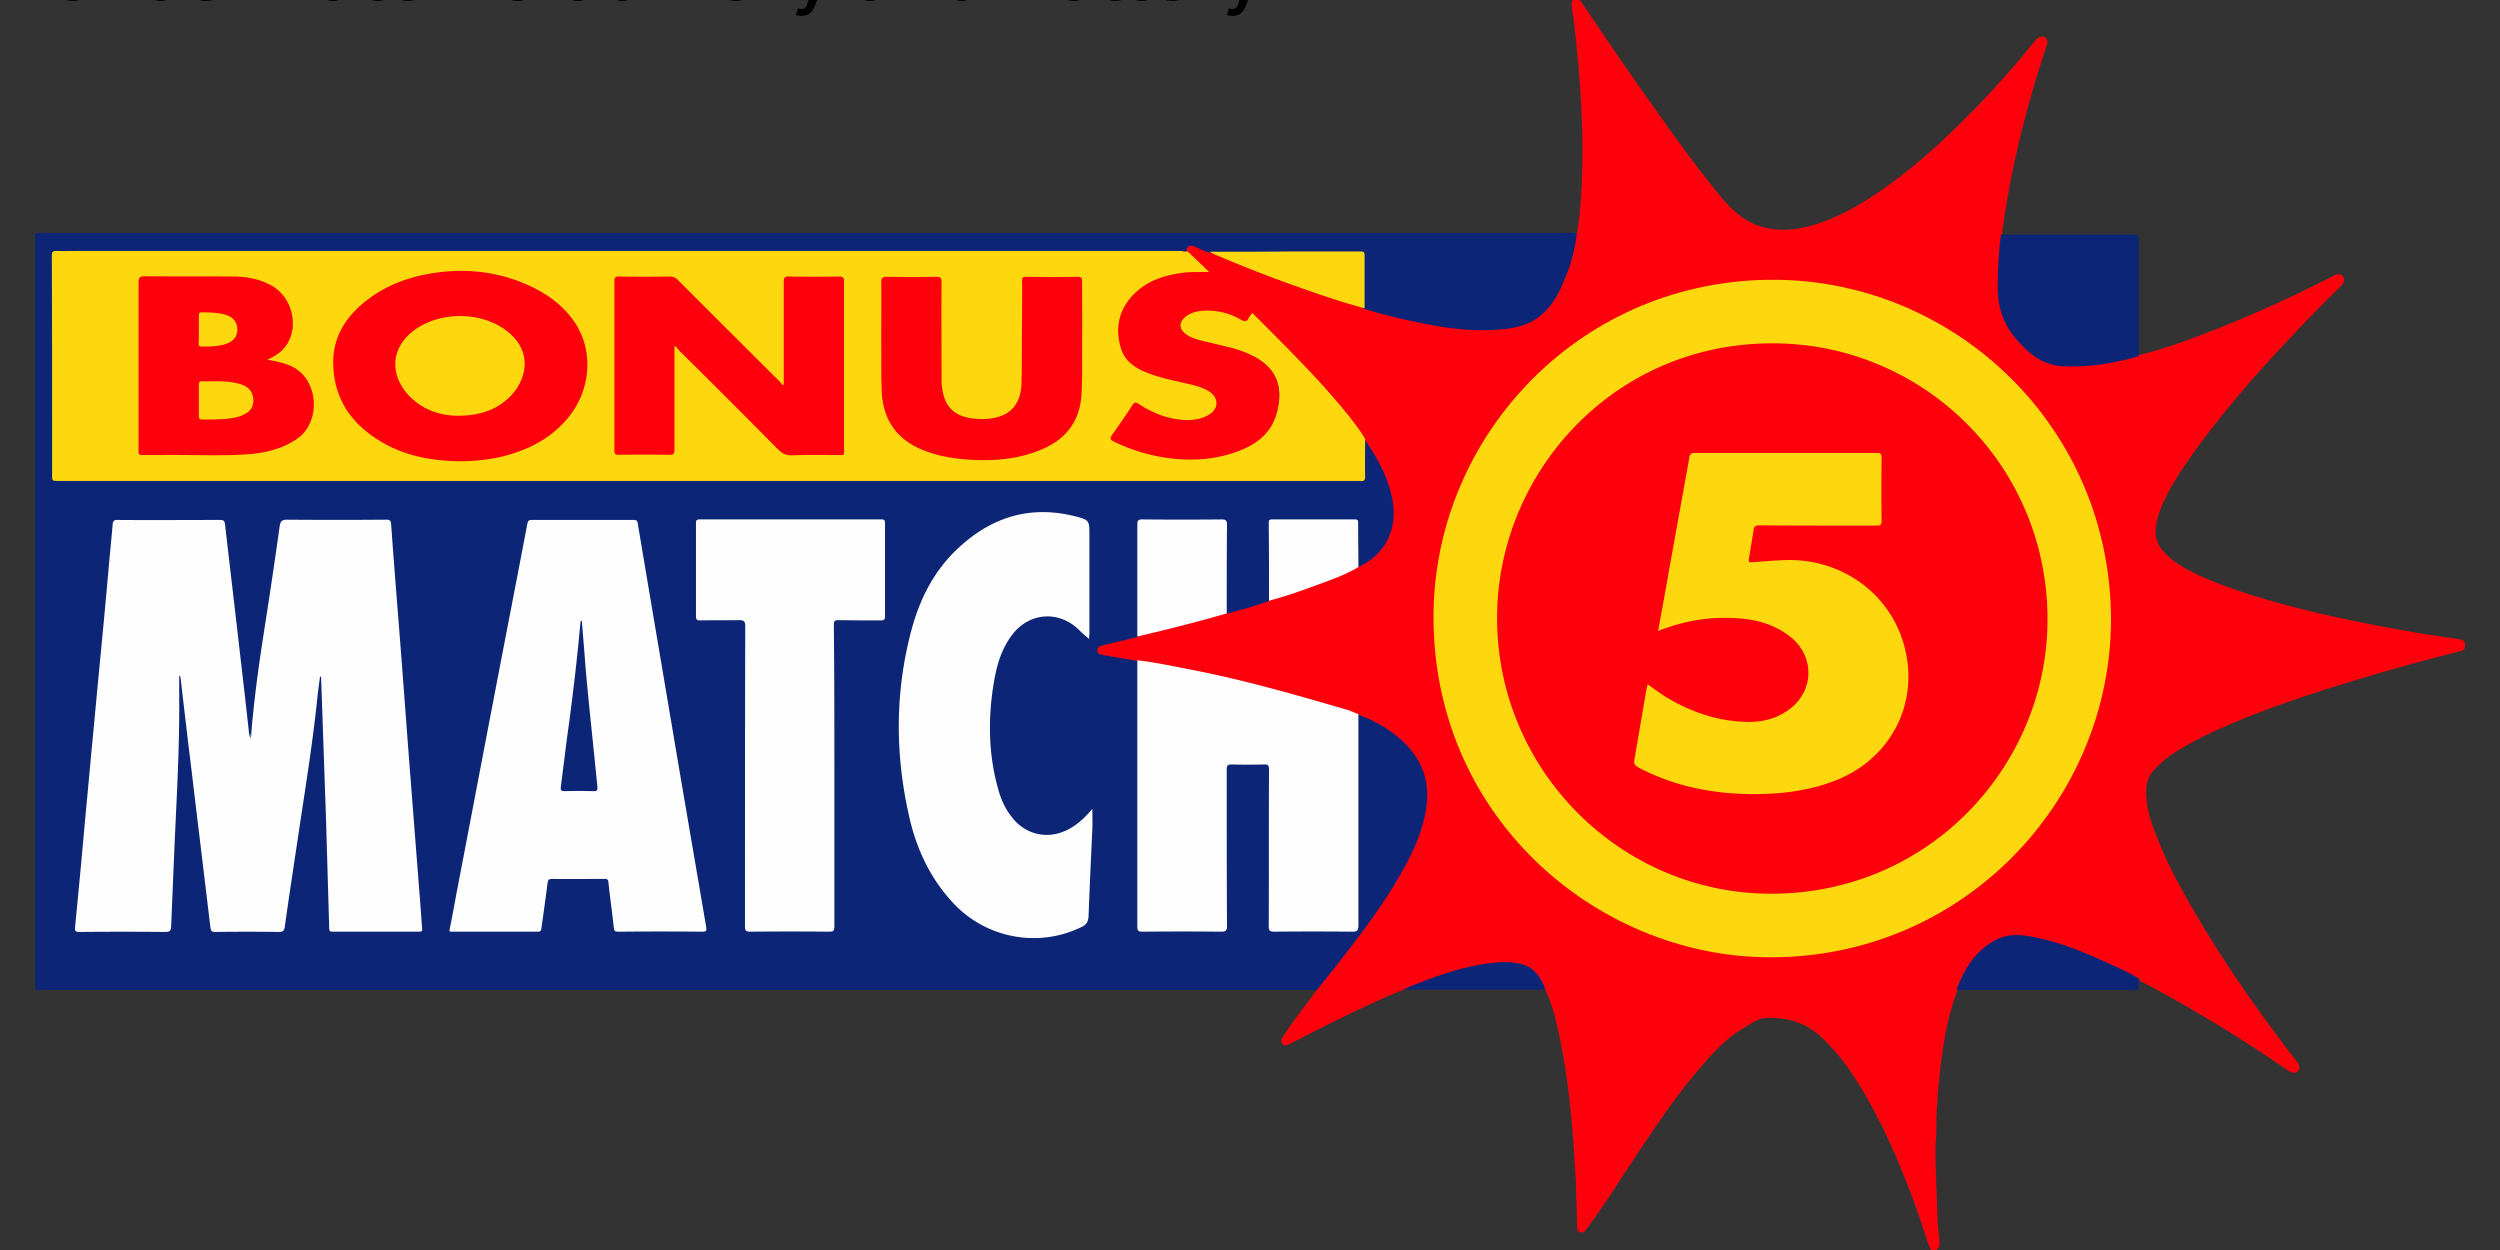 <svg xmlns="http://www.w3.org/2000/svg" viewBox="0 0 529.17 264.58"><rect x="0" y="0" width="529.17" height="264.58" fill="#333333" stroke="none"/><path fill="#0c2577" d="M278.695 209.578c-1.083 0-2.109-.057-3.192-.057H8.923c-.512 0-1.025-.114-1.481.114V49.64c.285-.285.684-.342 1.083-.342H331.19c.798 0 1.596-.114 2.337.114.4.171.4.57.342.912-.798 5.073-2.109 9.918-5.073 14.193-2.393 3.42-5.87 4.845-9.86 5.3-5.529.685-11.058.115-16.473-.911-4.274-.798-8.492-1.824-12.71-3.021-.456-.114-.97-.228-1.197-.798-.285-1.596-.114-3.192-.114-4.788-.057-1.71 0-3.42 0-5.13 0-1.425-.057-1.539-1.482-1.539h-15.162c-5.13 0-10.26.057-15.389-.057-.969.057-1.824-.513-2.679-.855-1.425-.57-1.425-.57-2.337.57-.114.114-.228.171-.342.228-.798.171-1.539.114-2.337.114H13.484c-2.052 0-2.052 0-2.052 1.995v44.516c0 1.31 0 1.31 1.254 1.368h273.248c2.793 0 2.508.228 2.565-2.508.057-1.824-.114-3.705.114-5.53.399-.797.74-.284 1.026.058.627.74 1.083 1.596 1.539 2.45 1.824 3.307 3.477 6.613 4.047 10.374.855 5.586-1.653 10.83-6.555 13.452-.4.228-.855.684-1.254 0-.285-1.938-.057-3.819-.114-5.757v-2.337c0-1.254-.114-1.368-1.311-1.368H270.545c-1.368 0-1.425.057-1.368 1.425.057 4.674 0 9.348 0 13.965 0 .456 0 .855-.228 1.254-.285.513-.798.684-1.311.855-2.166.684-4.39 1.31-6.555 1.938-.456.114-1.026.456-1.425-.114-.228-.57-.171-1.14-.171-1.71v-16.188c0-1.425-.057-1.482-1.482-1.482H242.9c-1.538 0-1.71.171-1.766 1.71-.057 2.166 0 4.275 0 6.441v13.395c0 .912.228 1.824.057 2.792-.285.57-.855.627-1.368.741-1.824.4-3.648.912-5.53 1.311-.341.057-.683.114-1.025.342-.513.342-.513.741 0 1.083.342.228.74.285 1.14.342 1.88.228 3.705.627 5.586.912.513.057 1.026.171 1.197.741.114.97-.114 1.938-.114 2.907v51.526c0 2.451 0 2.451 2.393 2.451h14.022c1.938 0 1.938 0 1.938-1.995v-30.95c0-2.336.057-2.393 2.394-2.393h5.13c1.995 0 2.166.17 2.166 2.108v31.919c0 1.254 0 1.311 1.31 1.311h15.219c1.596 0 1.596-.057 1.596-1.596v-41.78c0-.626-.057-1.31.057-1.937.114-.513.513-.57.912-.4 5.643 2.28 10.545 5.473 13.11 11.23 1.595 3.533 1.31 7.238.455 10.886-1.026 4.332-2.963 8.322-5.243 12.14-3.762 6.441-8.265 12.312-12.825 18.183-1.368 1.767-2.793 3.534-4.16 5.3-.229.172-.4.57-.856.57z"/><path fill="#fd000c" d="M333.755 49.698c.741-4.388 1.026-8.834 1.14-13.28.285-10.032-.456-20.063-1.539-30.038a73.985 73.985 0 0 0-.684-4.959c-.057-.513 0-.969.228-1.425h1.311c.342.171.57.513.798.855a891.774 891.774 0 0 0 13.28 19.323c5.245 7.466 10.488 14.876 16.302 21.887 2.736 3.249 5.928 5.757 10.317 6.384 2.85.399 5.7.114 8.493-.684 4.388-1.254 8.378-3.306 12.14-5.7 5.529-3.534 10.602-7.695 15.447-12.14a214.717 214.717 0 0 0 15.389-16.017c1.482-1.71 2.85-3.477 4.332-5.187.17-.228.342-.456.57-.627.513-.4 1.026-.513 1.596-.171.513.342.57.855.399 1.425-.456 1.482-.97 3.02-1.425 4.503-3.306 10.487-5.928 21.146-7.58 32.033-.172 1.31-.457 2.622-.514 3.932-.342 3.534-.57 7.011-.684 10.545-.17 6.783 3.078 11.628 8.379 15.333 1.596 1.083 3.477 1.425 5.415 1.539 5.357.341 10.487-.684 15.617-1.995 4.788-1.14 9.462-2.793 14.022-4.56a255.75 255.75 0 0 0 22.913-10.032c1.425-.74 2.907-1.368 4.275-2.166.342-.17.684-.342 1.083-.399.513-.057.912.057 1.197.513.285.4.228.798.057 1.197-.228.456-.57.798-.912 1.14-2.28 2.28-4.56 4.503-6.783 6.84-8.607 8.949-16.929 18.125-24.167 28.27-2.508 3.535-4.902 7.069-6.612 11.115-.285.684-.57 1.368-.741 2.11-1.197 4.16-.456 6.497 2.964 9.176 2.337 1.824 4.959 3.078 7.695 4.218 7.067 2.964 14.42 4.959 21.83 6.783 7.809 1.88 15.674 3.363 23.597 4.73 2.508.4 5.073.741 7.638 1.14.513.114.969.228 1.197.741v1.083c-.228.57-.741.684-1.311.798-5.7 1.425-11.4 2.964-17.043 4.617-9.86 2.907-19.664 5.928-29.183 9.86-5.015 2.053-9.917 4.276-14.42 7.24-1.482.969-2.793 2.223-3.99 3.533-1.425 1.54-1.596 3.477-1.482 5.415.171 3.021 1.14 5.814 2.223 8.55 2.109 5.415 4.845 10.488 7.752 15.503 5.757 9.918 12.254 19.323 19.151 28.5.855 1.196 1.824 2.28 2.679 3.476.228.285.456.57.513.912.285 1.026-.4 1.71-1.425 1.482-.456-.114-.855-.399-1.197-.627-7.638-5.3-15.503-10.145-23.597-14.762-2.622-1.482-5.244-2.85-7.866-4.275-5.073-2.565-10.26-5.016-15.617-6.897-3.192-1.14-6.384-1.995-9.804-2.166-2.793-.114-5.244.97-7.296 2.793-2.736 2.394-4.446 5.472-5.586 8.835-1.88 4.959-2.792 10.088-3.42 15.332-.626 4.902-.968 9.861-.968 14.82 0 .969-.171 1.938-.171 2.907 0 5.13.285 10.26.456 15.39.057 1.538.342 3.134.399 4.673 0 .627-.057 1.197-.741 1.539h-1.083c-.97-2.166-1.54-4.503-2.337-6.726-3.648-10.202-7.695-20.177-13.509-29.297-2.223-3.534-4.788-6.783-7.98-9.575-3.191-2.736-6.953-3.648-11-3.534-1.71.057-3.078 1.14-4.446 1.938-3.59 1.995-6.44 4.958-9.063 8.036-5.87 6.726-10.715 14.136-15.617 21.546-2.793 4.217-5.472 8.492-8.493 12.596-.228.285-.456.57-.627.855-.342.4-.74.57-1.254.342-.456-.17-.57-.57-.57-1.026-.057-2.907-.114-5.757-.228-8.664-.57-11.456-1.425-22.913-4.047-34.141-.57-2.508-1.254-4.96-2.393-7.296a2.638 2.638 0 0 1-.741-1.026c-1.425-3.306-4.104-4.56-7.581-4.56s-6.897.741-10.203 1.653c-3.249.912-6.44 2.109-9.632 3.306-.627.228-1.254.513-1.938.513-5.757 2.28-11.286 5.016-16.815 7.752-2.394 1.197-4.788 2.45-7.239 3.704-.513.285-1.083.513-1.539 0s-.228-1.025.114-1.538c2.166-3.42 4.674-6.555 7.068-9.747 6.897-8.72 13.965-17.27 19.209-27.188 1.88-3.534 3.362-7.239 3.99-11.172.968-5.928-.856-10.83-5.301-14.762-2.68-2.394-5.7-4.104-9.063-5.301-.285.114-.57.057-.855-.057-4.332-1.653-8.892-2.679-13.338-3.876-5.642-1.539-11.285-3.135-16.985-4.332-4.332-.855-8.664-1.767-13.053-2.45-.855-.115-1.766-.172-2.564-.685-2.394-.399-4.788-.798-7.125-1.197-.627-.114-1.254-.228-1.254-1.026s.627-.912 1.254-1.083l7.182-1.71c.456-.342.912-.512 1.425-.626a764.163 764.163 0 0 0 16.358-4.275c.399-.114.74-.285 1.14-.057 3.02-.798 5.985-1.596 8.949-2.68.399-.512 1.026-.57 1.596-.74 5.642-1.71 11.171-3.648 16.472-6.27.228-.114.513-.285.798-.171 5.643-2.508 8.493-7.98 7.239-14.363-.912-4.674-3.135-8.778-5.871-12.654-.741-.342-.97-1.083-1.425-1.71-2.394-3.363-5.13-6.44-7.923-9.576-4.389-4.901-9.062-9.461-13.736-14.135-.798-.798-.855-.798-1.425.057s-1.197.74-1.938.342c-2.451-1.425-5.073-1.995-7.923-1.824a7.327 7.327 0 0 0-3.078.855c-1.71.969-1.767 2.679-.057 3.705.912.57 1.824.912 2.85 1.197 2.907.798 5.928 1.254 8.778 2.337a18.417 18.417 0 0 1 3.534 1.71c3.02 1.937 4.445 4.673 4.274 8.321-.227 4.332-1.88 7.809-5.7 10.032a20.208 20.208 0 0 1-6.44 2.508c-7.98 1.71-15.56.456-22.913-2.964-.171-.114-.4-.171-.57-.285-.627-.342-.741-.855-.342-1.425 1.539-2.223 2.964-4.446 4.503-6.612.456-.627.969-.57 1.596-.228 1.424.855 2.906 1.71 4.502 2.28 2.622.855 5.244 1.482 7.98.855.798-.17 1.596-.513 2.28-.912 1.653-1.026 1.767-3.02.171-4.16-1.083-.856-2.394-1.198-3.705-1.54-2.394-.627-4.845-1.026-7.182-1.767-2.166-.684-4.274-1.368-5.984-2.963-2.223-1.995-2.85-4.56-2.68-7.353.343-5.7 3.706-9.006 8.721-11 2.68-1.084 5.53-1.369 8.38-1.426.512 0 .968.057 1.652-.114-1.197-.855-2.109-1.824-3.078-2.793-.342-.342-.74-.57-.798-1.083 0-1.254.513-1.596 1.71-1.14.97.4 1.881.912 2.907 1.197 2.622.627 4.959 1.938 7.467 2.85 3.705 1.425 7.353 2.907 11.114 4.218 4.332 1.539 8.721 3.021 13.11 4.275.399.114.798.285 1.14.57 4.674 1.482 9.462 2.565 14.306 3.477 4.56.855 9.12 1.31 13.737 1.026 3.477-.228 6.84-.798 9.576-3.135 2.45-2.052 3.818-4.731 4.958-7.638 1.368-3.078 2.11-6.213 2.565-9.348z"/><path fill="#0d2577" d="M297.049 209.407c6.725-2.793 13.508-5.358 20.918-5.757 1.197-.057 2.337.057 3.534.285 3.135.57 4.617 2.85 5.643 5.529h-29.411c-.228.057-.456 0-.684-.057z"/><path fill="#fed80f" d="M251.393 53.232c1.482 1.368 2.907 2.793 4.56 4.332-1.995.057-3.819-.057-5.586.171-4.332.57-8.264 1.938-11.171 5.415-2.565 3.135-3.078 6.726-1.938 10.545.74 2.508 2.679 3.99 4.959 4.958 3.02 1.311 6.212 1.881 9.347 2.622 1.54.342 3.021.741 4.389 1.596 2.052 1.311 2.052 3.648-.057 4.902-2.337 1.368-4.845 1.311-7.353.855-2.736-.456-5.244-1.653-7.523-3.135-.627-.399-.912-.399-1.311.228a152.006 152.006 0 0 1-4.275 6.27c-.57.741-.456 1.083.342 1.482a37.815 37.815 0 0 0 11.912 3.534c5.073.627 10.089.228 14.934-1.71 3.876-1.54 6.726-4.047 7.752-8.322 1.367-5.586-.513-9.518-5.7-11.912-1.71-.798-3.534-1.368-5.358-1.767-1.824-.456-3.591-.855-5.415-1.311-1.083-.285-2.166-.684-3.078-1.425-1.197-.97-1.254-2.28-.114-3.306 1.083-1.026 2.508-1.368 3.933-1.482 2.85-.171 5.529.456 7.98 1.88.798.457 1.31.514 1.71-.398.17-.342.456-.627.74-1.026l3.877 3.876c5.7 5.757 11.4 11.513 16.472 17.84 1.254 1.596 2.508 3.192 3.534 4.959 0 2.622-.057 5.3 0 7.923 0 .855-.228 1.083-1.026.969H12.4c-1.425 0-1.368 0-1.368-1.425 0-15.447 0-30.836-.057-46.283 0-.855.285-.969 1.026-.969 1.539.057 3.077 0 4.616 0H250.14c.4.171.798.114 1.254.114z"/><g fill="#fefefe"><path d="M53.211 154.974c.627-7.638 1.71-15.219 2.907-22.8 1.083-6.953 2.109-13.85 3.078-20.804.17-1.026.456-1.368 1.539-1.368 7.01.057 13.964.057 20.975 0 .741 0 1.026.114 1.083.97.627 8.948 1.368 17.84 2.052 26.731.684 8.778 1.311 17.556 1.995 26.333l2.052 26.334c.17 2.051.285 4.046.456 6.098.057.57-.057.741-.684.741H70.368c-.57 0-.684-.228-.684-.74L69 173.155l-1.026-29.582c0-.114 0-.285-.228-.399-.228 1.71-.456 3.363-.627 5.073-.912 8.664-2.28 17.327-3.591 25.934-1.083 7.353-2.223 14.649-3.25 22.001-.113.855-.398 1.083-1.253 1.083a533.608 533.608 0 0 0-13.509 0c-.684 0-.855-.17-.969-.855-1.31-11.057-2.678-22.172-3.99-33.23a2322.61 2322.61 0 0 1-2.336-19.72c0-.172-.057-.286-.285-.457v5.472c.057 10.43-.57 20.804-1.026 31.178-.228 5.472-.456 10.944-.684 16.472-.057.912-.285 1.14-1.254 1.14a966.717 966.717 0 0 0-18.183 0c-.74 0-.969-.17-.912-.912.627-6.44 1.254-12.938 1.824-19.379.513-5.757 1.083-11.514 1.596-17.27.627-6.441 1.197-12.825 1.824-19.266.627-6.554 1.254-13.052 1.824-19.607.285-3.306.627-6.612.912-9.918.057-.627.285-.855.97-.855 7.295.057 14.534 0 21.83 0 .683 0 .854.228.968.855 1.026 9.006 2.11 18.069 3.135 27.074.684 5.871 1.368 11.742 1.995 17.613.057.057.114.342.228.057.228-.228.114-.456.228-.684zM95.105 197.095a464.107 464.107 0 0 0 1.482-7.808c2.622-13.623 5.186-27.188 7.808-40.811 2.394-12.54 4.845-25.08 7.24-37.676.113-.57.341-.74.911-.74h21.602c.627 0 .798.227.855.797 2.622 15.675 5.301 31.35 7.923 46.967 2.166 12.824 4.389 25.649 6.555 38.416.114.684.057.97-.798.97a924.757 924.757 0 0 0-17.784 0c-.627 0-.912-.115-.969-.799-.342-3.192-.798-6.383-1.14-9.575-.057-.627-.228-.855-.911-.798-3.648 0-7.353.057-11.001 0-.627 0-.855.17-.97.798-.398 3.192-.854 6.44-1.31 9.632-.057.513-.171.741-.741.741H95.333c0-.057-.057-.057-.228-.114zM230.532 135.252c-.741-.627-1.482-1.253-2.166-1.937-4.16-4.104-10.374-3.705-13.965.855-2.336 2.963-3.362 6.383-3.99 10.031-1.31 7.695-1.253 15.39.913 22.97.57 2.052 1.425 3.933 2.735 5.643 3.021 4.047 8.094 5.073 12.483 2.508 1.824-1.026 3.249-2.45 4.674-4.104 0 1.482.057 2.907 0 4.275-.285 6.099-.57 12.255-.798 18.353-.057 1.197-.4 1.881-1.539 2.394-9.234 4.503-20.405 2.337-27.36-5.357-4.9-5.358-7.75-11.742-9.233-18.753-2.85-12.995-2.793-26.048.684-38.93 1.653-6.098 4.39-11.684 8.892-16.244 7.125-7.125 15.56-10.203 25.592-7.695 3.192.798 3.135.912 3.135 4.104v20.862c-.057.455-.057.797-.057 1.025zM240.735 139.755c3.42.4 6.782 1.083 10.202 1.767 11.57 2.166 22.913 5.415 34.199 8.72.798.229 1.596.628 2.394.913v44.743c0 1.14-.342 1.311-1.368 1.311-5.472-.057-11-.057-16.472 0-.97 0-1.14-.285-1.14-1.197.057-11 0-22.058.057-33.058 0-.855-.114-1.197-1.083-1.14-2.28.057-4.56.057-6.84 0-.855 0-1.026.228-1.026 1.083 0 11 0 22.058.057 33.058 0 1.083-.285 1.254-1.311 1.254a804.463 804.463 0 0 0-16.586 0c-.798 0-1.083-.17-1.083-1.026v-56.428zM176.612 164.321v31.805c0 .798-.171 1.083-1.026 1.083a826.73 826.73 0 0 0-16.815 0c-.912 0-1.083-.285-1.083-1.14 0-21.146 0-42.35.057-63.495 0-1.026-.228-1.311-1.31-1.311-2.736.057-5.472 0-8.265.057-.627 0-.855-.171-.855-.855v-19.722c0-.57.114-.798.74-.798h38.531c.627 0 .741.228.741.798v19.722c0 .684-.228.855-.855.855-3.02 0-5.984 0-9.005-.057-.798 0-.97.228-.97 1.026.115 10.715.115 21.374.115 32.032zM259.658 129.838c-6.27 1.824-12.597 3.42-18.923 4.901v-23.654c0-.855.114-1.14 1.083-1.14 5.585.057 11.114.057 16.7 0 .912 0 1.197.171 1.197 1.14-.057 6.27-.057 12.54-.057 18.753zM287.53 120.034c-2.565 1.539-5.415 2.565-8.208 3.59-3.534 1.312-7.068 2.566-10.715 3.535 0-5.472 0-11-.057-16.473 0-.513.114-.74.684-.74h17.555c.74 0 .684.341.684.854 0 3.135.057 6.213.057 9.234z"/></g><path fill="#fed80f" d="M288.84 65.259c-5.072-1.368-10.088-3.078-14.99-4.845a293.886 293.886 0 0 1-16.586-6.498c-.399-.17-.798-.399-1.254-.627 5.643 0 11.286 0 16.871-.057h15.048c.684 0 .912.114.912.855V65.26z"/><path fill="#6e7dac" d="M53.211 154.974c.057.456.114.855-.228 1.254-.228-.228-.17-.4-.114-.627.114-.228.228-.4.342-.627z"/><path fill="#fed80f" d="M446.84 131.092c-.058 38.644-31.635 71.988-72.844 71.532-36.593-.399-71.077-30.266-70.564-72.9.456-37.904 31.463-70.849 72.502-70.507 37.96.342 70.791 31.121 70.905 71.875z"/><path fill="#0c2577" d="M423.527 49.641h28.043c.912 0 1.14.228 1.14 1.14-.057 8.208 0 16.416 0 24.624-5.3 1.482-10.659 2.45-16.244 2.109-4.332-.285-7.24-2.85-9.861-5.928s-3.762-6.783-3.762-10.773c0-3.762.228-7.467.684-11.172zM452.71 207.07c-.057.798.228 1.824-.17 2.28-.457.513-1.54.17-2.338.17h-36.08c1.653-4.445 3.99-8.32 8.38-10.6 2.393-1.255 4.901-1.14 7.409-.685 5.87 1.026 11.343 3.363 16.7 5.814 2.052.912 4.104 1.881 6.1 3.021z"/><g fill="#fd000c"><path d="M142.755 73.41v21.773c0 .912-.228 1.14-1.14 1.083a328.672 328.672 0 0 0-10.602 0c-.74 0-.969-.171-.969-.912V59.502c0-.74.228-.969.97-.969 3.59.057 7.124.057 10.715 0 .741 0 1.254.228 1.767.741 7.125 7.125 14.25 14.25 21.374 21.317.285.285.513.57.741.912.114-.057.228-.057.285-.114V59.73c0-.912.171-1.254 1.14-1.197 3.534.057 7.068.057 10.602 0 .74 0 1.026.228 1.026.97v35.452c0 1.539.114 1.368-1.368 1.368-3.25 0-6.498-.057-9.747.057-1.14 0-1.938-.342-2.793-1.197a3638.738 3638.738 0 0 0-20.975-20.975c-.285-.285-.513-.627-.741-.912-.057 0-.171.057-.285.114zM97.442 97.634c-6.555-.057-12.768-1.311-18.24-5.073-5.529-3.762-8.606-8.949-8.663-15.731-.057-5.244 2.393-9.348 6.326-12.654 4.788-3.99 10.488-5.928 16.644-6.612 6.326-.684 12.425.171 18.296 2.793 3.762 1.71 7.068 3.99 9.519 7.41 4.446 6.156 3.876 14.762-1.197 20.804-4.104 4.845-9.519 7.239-15.56 8.436-2.395.399-4.732.627-7.125.627zM56.574 76.146c1.995.342 3.648.684 5.187 1.424 5.7 2.68 6.327 11.742 1.083 15.333-2.907 1.995-6.213 2.85-9.633 3.192-6.213.513-12.482.114-18.695.228h-4.39c-.569 0-.854-.171-.797-.798V59.73c0-.969.285-1.254 1.254-1.254 6.27.057 12.482 0 18.752.057 2.68 0 5.301.456 7.752 1.71 4.674 2.28 6.384 8.72 3.477 12.882-.97 1.425-2.28 2.223-3.99 3.02zM186.53 72.213c0-4.617.056-8.55 0-12.426 0-.969.284-1.197 1.196-1.197 3.477.057 6.897.057 10.374 0 .912 0 1.197.171 1.197 1.14-.057 6.954 0 13.908 0 20.861 0 .798.114 1.653.285 2.451.627 3.192 2.622 4.96 5.814 5.472 1.938.285 3.819.285 5.757-.228 3.191-.855 4.958-3.306 5.072-7.182.114-4.73.057-9.461.114-14.25 0-2.45.057-4.901 0-7.409 0-.74.228-.855.912-.855 3.591.057 7.182.057 10.83 0 .741 0 .969.228.969.97 0 4.445.057 8.89 0 13.394 0 3.42.057 6.84-.114 10.26-.285 5.984-3.363 9.917-8.835 12.083-4.845 1.938-9.86 2.337-14.99 1.995-3.477-.228-6.84-.798-10.089-2.166-5.358-2.28-8.094-6.384-8.379-12.198-.17-3.819-.057-7.637-.114-10.715z"/></g><path fill="#0c2577" d="m123.148 131.434.513 6.155c.57 8.151 1.539 16.245 2.337 24.396.17 1.538.285 3.077.456 4.56.057.626 0 .968-.798.911-2.052-.057-4.161-.057-6.213 0-.684 0-.798-.228-.741-.855.627-4.673 1.14-9.404 1.824-14.078.912-6.897 1.71-13.794 2.337-20.69 0-.114.057-.228.057-.4h.228z"/><path fill="#fd000c" d="M316.884 130.864c-.057-30.323 24.224-58.195 58.309-58.195 32.26 0 58.708 26.333 58.195 59.335-.456 30.209-24.965 57.112-58.366 57.169-32.033.057-58.138-26.22-58.138-58.31z"/><g fill="#fed80f"><path d="M96.758 88.001c-3.648-.057-7.41-1.254-10.374-4.446-3.42-3.762-4.16-9.347 1.026-13.451 5.643-4.39 14.933-4.275 20.348.342 5.472 4.674 3.25 10.83-.285 13.964-2.85 2.565-6.27 3.591-10.715 3.591zM42.097 84.695V81.39c0-.399.057-.684.57-.684 2.507.057 5.015-.17 7.466.4 1.653.398 3.021 1.025 3.42 2.906.285 1.368-.17 2.68-1.368 3.42-1.083.684-2.28.97-3.534 1.14-1.938.228-3.819.228-5.757.228-.57 0-.854-.17-.797-.798v-3.306zM42.097 69.705V66.74c0-.456.17-.627.627-.627 1.652 0 3.248.057 4.844.456 1.71.456 2.68 1.596 2.68 3.135s-.856 2.622-2.566 3.135c-1.653.513-3.363.513-5.072.513-.513 0-.57-.285-.57-.684.057-.97.057-1.938.057-2.964zM350.969 133.543c.912-4.902 1.767-9.747 2.622-14.535 1.31-7.41 2.679-14.762 3.99-22.172.113-.741.398-.97 1.14-.97h38.53c.798 0 1.026.172 1.026.97a524.64 524.64 0 0 0 0 13.394c0 .912-.285 1.026-1.083 1.026-8.265 0-16.472 0-24.737-.057-.912 0-1.197.228-1.311 1.14-.285 1.995-.627 3.933-.969 5.928-.114.684.057.798.684.741 2.394-.17 4.788-.399 7.125-.456 11.228-.342 21.146 6.384 24.623 16.643 4.16 12.312-1.596 24.909-13.737 29.867-5.642 2.28-11.57 3.021-17.612 3.021-8.265 0-16.13-1.482-23.597-5.186-1.938-.97-1.938-.97-1.54-3.135.799-4.617 1.597-9.291 2.395-13.908.057-.285.17-.627.228-1.026 1.653 1.197 3.249 2.394 5.016 3.363 5.13 2.907 10.601 4.56 16.472 4.617 3.135 0 6.042-.798 8.607-2.736 5.244-3.99 5.244-11.286.057-15.333-3.648-2.85-7.923-3.818-12.426-3.932-4.503-.171-9.405.399-15.503 2.736z"/></g><title>Bonus Match 5 at Maryland Lottery</title><desc>Play MD Bonus Match 5 online and check Bonus Match 5 results and winning numbers at https://lotterywhiz.com/us/md/bonus-match-5</desc><a href="https://lotterywhiz.com/us/md/bonus-match-5" target="_blank">Bonus Match 5 at Maryland Lottery</a></svg>